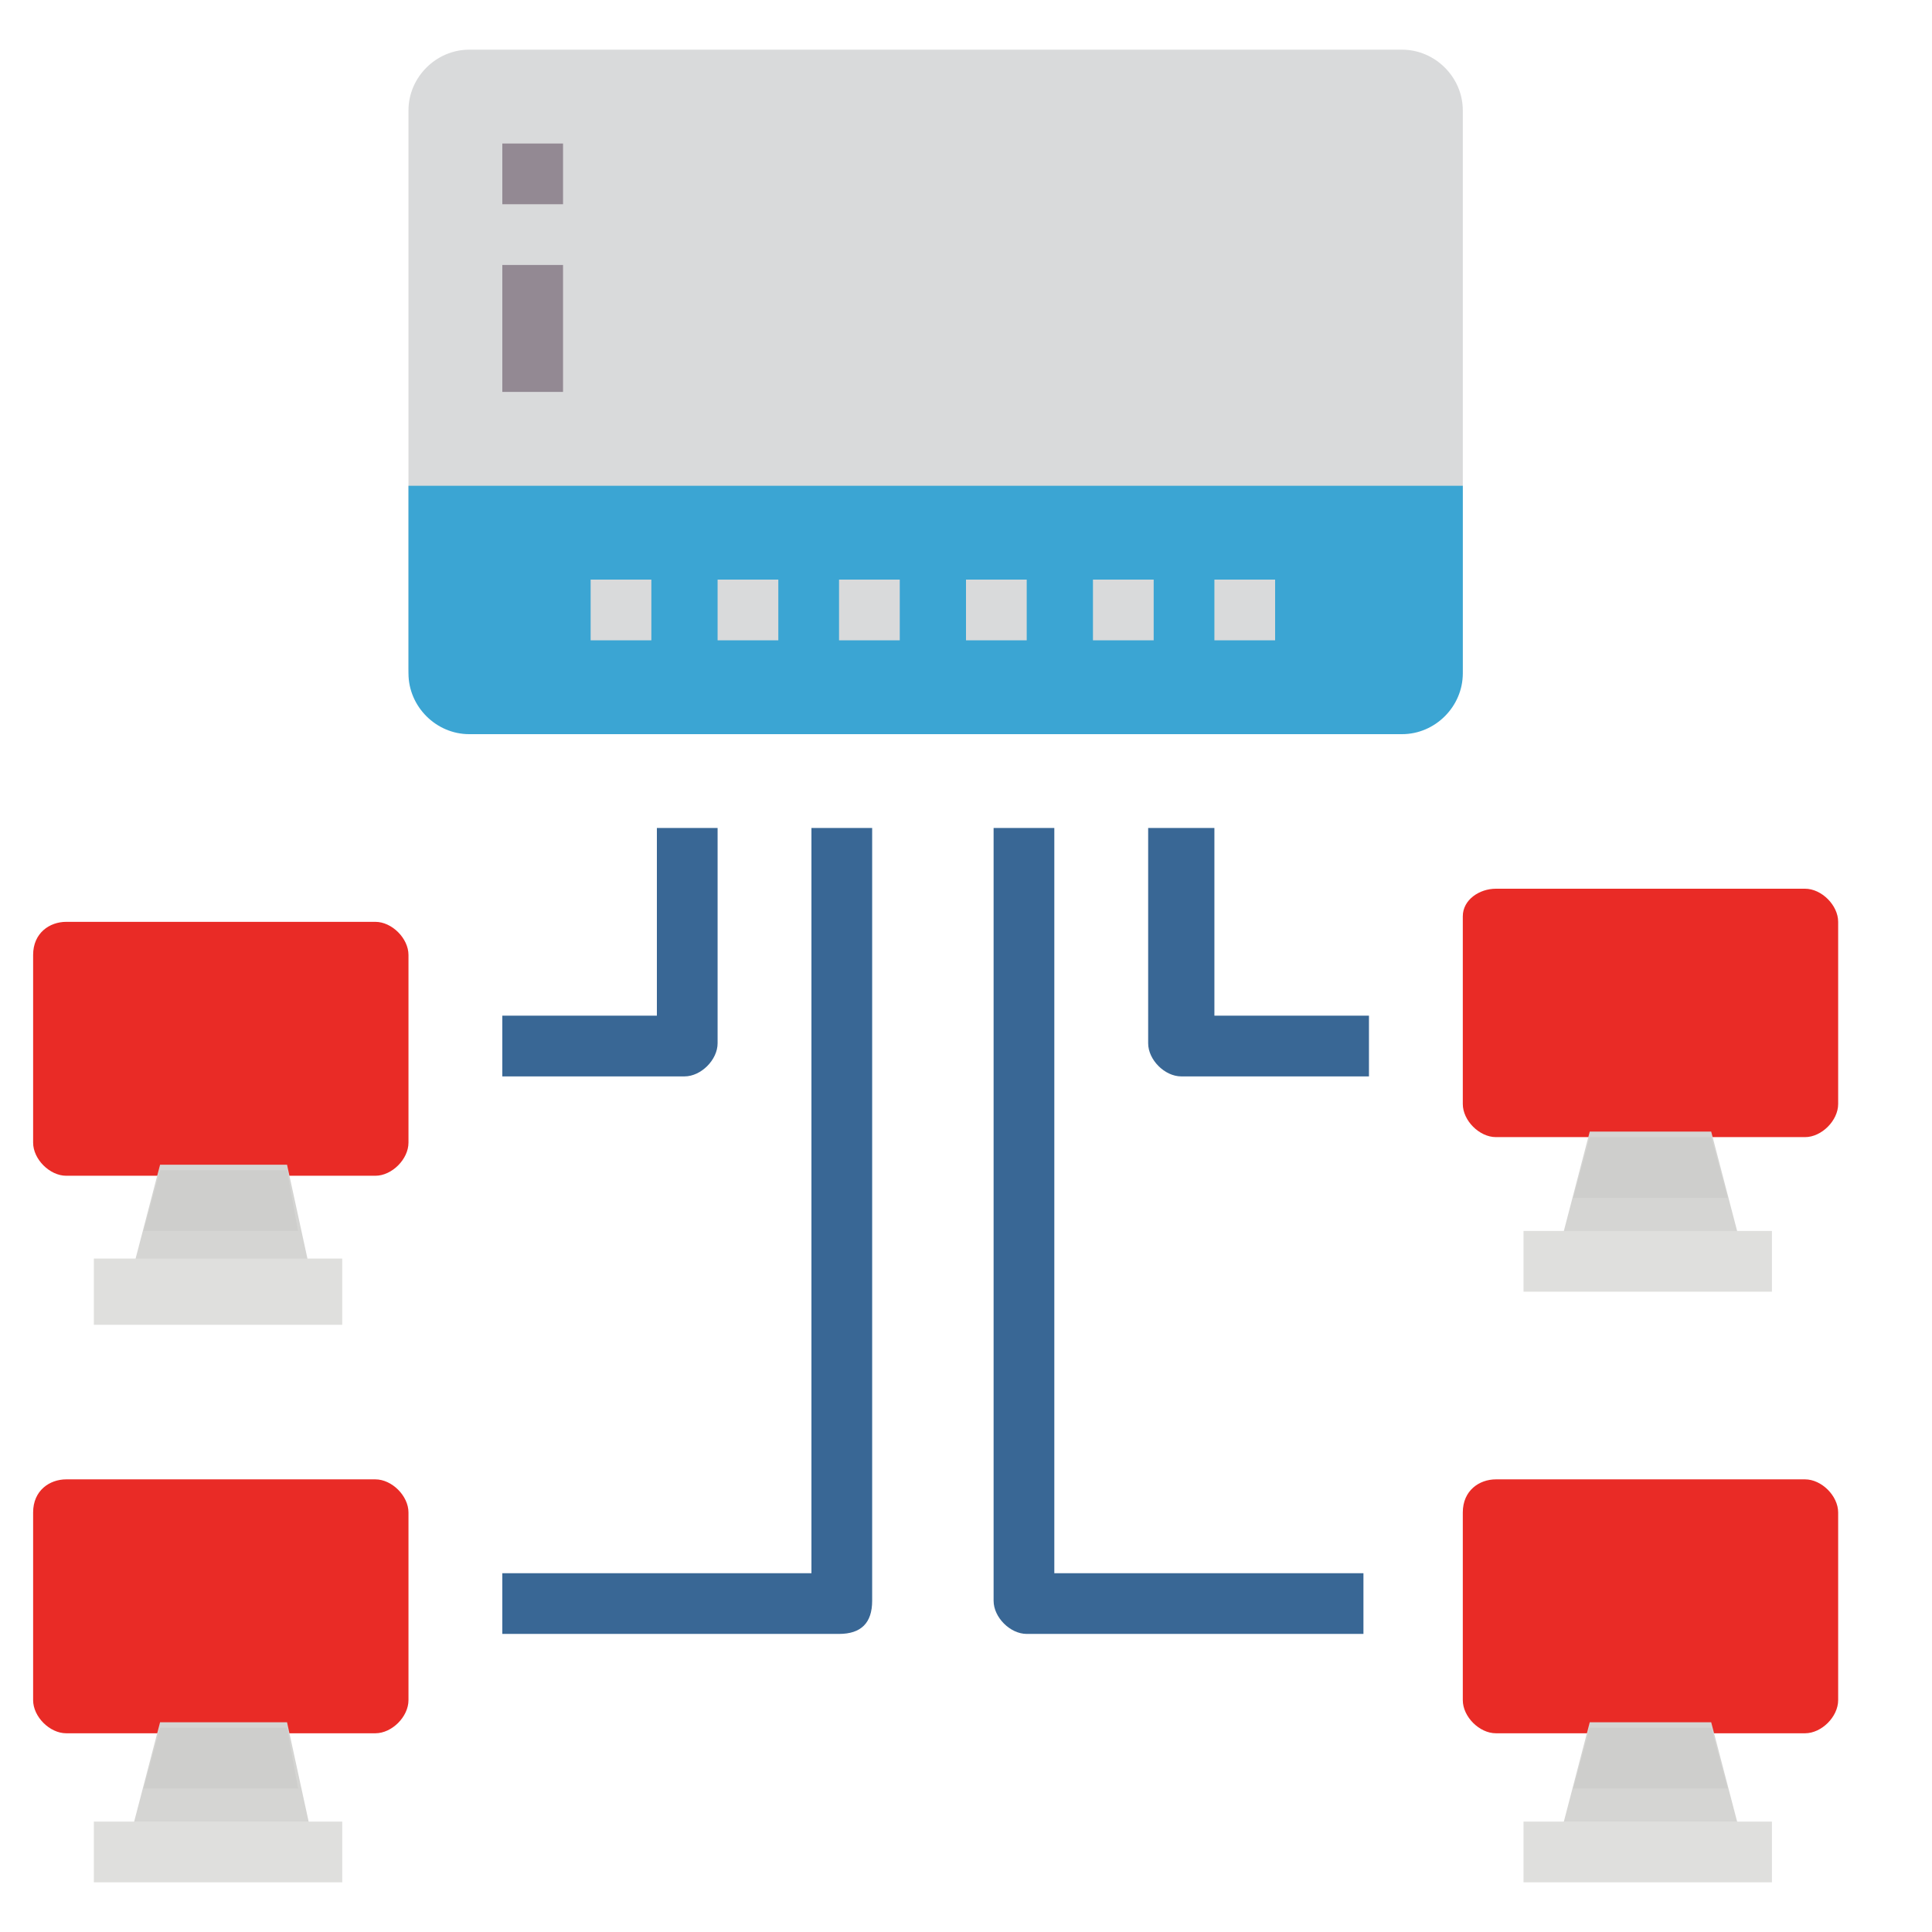 <?xml version="1.0" encoding="utf-8"?>
<!-- Generator: Adobe Illustrator 25.4.1, SVG Export Plug-In . SVG Version: 6.00 Build 0)  -->
<svg version="1.1" id="Layer_1" xmlns="http://www.w3.org/2000/svg" xmlns:xlink="http://www.w3.org/1999/xlink" x="0px" y="0px"
	 width="35px" height="35px" viewBox="0 0 35 35" style="enable-background:new 0 0 35 35;" xml:space="preserve">
<style type="text/css">
	.st0{fill:#D9DADB;}
	.st1{fill:#3BA5D3;}
	.st2{fill:#396795;}
	.st3{fill:#938993;}
	.st4{fill:#E92B26;}
	.st5{fill:#D5D5D3;}
	.st6{fill:#DFDFDD;}
	.st7{fill:#CECECC;}
</style>
<path class="st0" d="M8.5,0.9h16.9c0.6,0,1.1,0.5,1.1,1.1v10.1c0,0.6-0.5,1.1-1.1,1.1H8.5c-0.6,0-1.1-0.5-1.1-1.1V2
	C7.4,1.4,7.9,0.9,8.5,0.9z"/>
<path class="st1" d="M7.4,8.8h19.1l0,0v3.4c0,0.6-0.5,1.1-1.1,1.1H8.5c-0.6,0-1.1-0.5-1.1-1.1V8.8L7.4,8.8z"/>
<path class="st0" d="M10.7,10.5h1.1v1.1h-1.1V10.5z"/>
<path class="st0" d="M13,10.5h1.1v1.1H13V10.5z"/>
<path class="st0" d="M15.2,10.5h1.1v1.1h-1.1V10.5z"/>
<path class="st0" d="M17.5,10.5h1.1v1.1h-1.1V10.5z"/>
<path class="st0" d="M19.8,10.5h1.1v1.1h-1.1V10.5z"/>
<path class="st0" d="M22,10.5h1.1v1.1H22V10.5z"/>
<path class="st2" d="M12.4,19.5H9.1v-1.1h2.8V15H13v3.9C13,19.2,12.7,19.5,12.4,19.5z"/>
<path class="st2" d="M15.2,29.6H9.1v-1.1h5.6V15h1.1V29C15.8,29.4,15.6,29.6,15.2,29.6z"/>
<path class="st2" d="M24.8,19.5h-3.4c-0.3,0-0.6-0.3-0.6-0.6V15H22v3.4h2.8V19.5z"/>
<path class="st2" d="M24.8,29.6h-6.2c-0.3,0-0.6-0.3-0.6-0.6V15h1.1v13.5h5.6V29.6z"/>
<path class="st3" d="M9.1,2.6h1.1v1.1H9.1V2.6z"/>
<path class="st3" d="M9.1,4.8h1.1v2.3H9.1V4.8z"/>
<path class="st4" d="M1.2,16.7h5.6c0.3,0,0.6,0.3,0.6,0.6v3.4c0,0.3-0.3,0.6-0.6,0.6H1.2c-0.3,0-0.6-0.3-0.6-0.6v-3.4
	C0.6,16.9,0.9,16.7,1.2,16.7z"/>
<path class="st5" d="M5.7,23.4H2.3l0.6-2.3h2.3L5.7,23.4z"/>
<path class="st6" d="M1.7,22.8h4.5V24H1.7V22.8z"/>
<path class="st7" d="M5.4,22.3H2.6l0.3-1.1h2.3L5.4,22.3z"/>
<path class="st4" d="M27.1,16.1h5.6c0.3,0,0.6,0.3,0.6,0.6V20c0,0.3-0.3,0.6-0.6,0.6h-5.6c-0.3,0-0.6-0.3-0.6-0.6v-3.4
	C26.5,16.3,26.8,16.1,27.1,16.1z"/>
<path class="st5" d="M31.6,22.8h-3.4l0.6-2.3H31L31.6,22.8z"/>
<path class="st6" d="M27.6,22.3h4.5v1.1h-4.5V22.3z"/>
<path class="st7" d="M31.3,21.7h-2.8l0.3-1.1H31L31.3,21.7z"/>
<path class="st4" d="M1.2,26.8h5.6c0.3,0,0.6,0.3,0.6,0.6v3.4c0,0.3-0.3,0.6-0.6,0.6H1.2c-0.3,0-0.6-0.3-0.6-0.6v-3.4
	C0.6,27,0.9,26.8,1.2,26.8z"/>
<path class="st5" d="M5.7,33.5H2.3l0.6-2.3h2.3L5.7,33.5z"/>
<path class="st6" d="M1.7,33h4.5v1.1H1.7V33z"/>
<path class="st7" d="M5.4,32.4H2.6l0.3-1.1h2.3L5.4,32.4z"/>
<path class="st4" d="M27.1,26.8h5.6c0.3,0,0.6,0.3,0.6,0.6v3.4c0,0.3-0.3,0.6-0.6,0.6h-5.6c-0.3,0-0.6-0.3-0.6-0.6v-3.4
	C26.5,27,26.8,26.8,27.1,26.8z"/>
<path class="st5" d="M31.6,33.5h-3.4l0.6-2.3H31L31.6,33.5z"/>
<path class="st6" d="M27.6,33h4.5v1.1h-4.5V33z"/>
<path class="st7" d="M31.3,32.4h-2.8l0.3-1.1H31L31.3,32.4z"/>
</svg>
